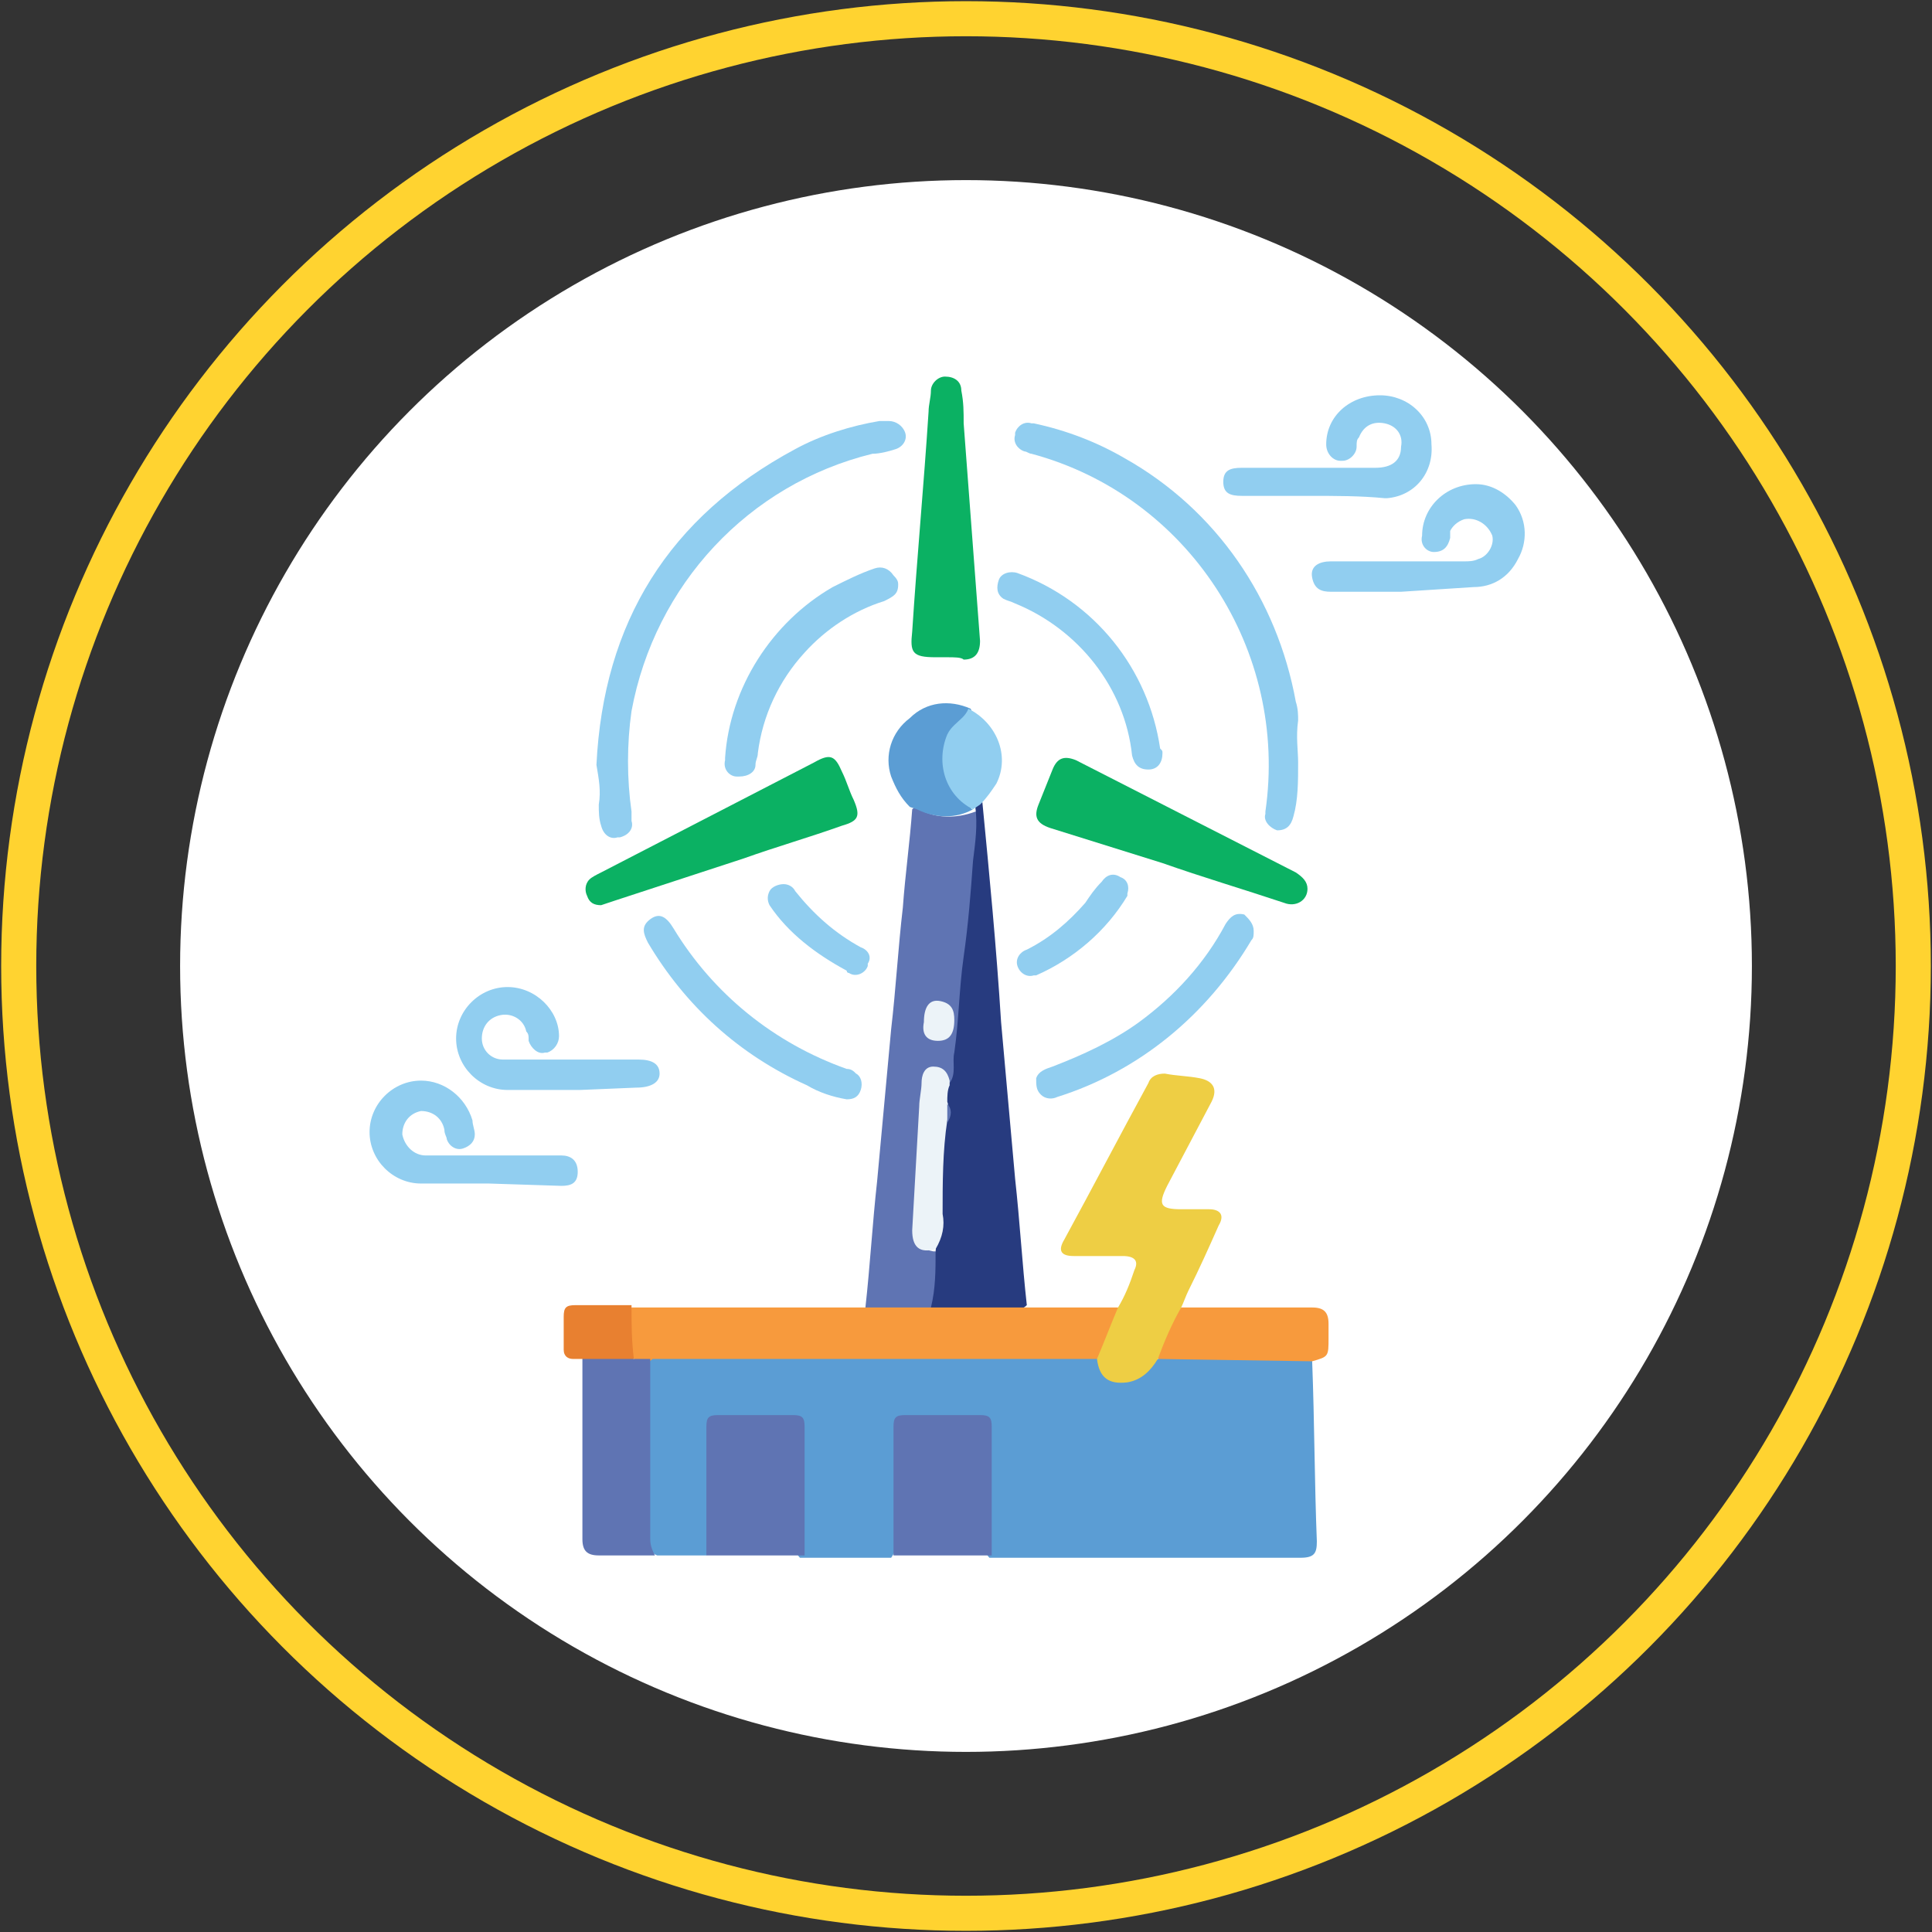 <?xml version="1.0" encoding="utf-8"?>
<!-- Generator: Adobe Illustrator 26.0.0, SVG Export Plug-In . SVG Version: 6.00 Build 0)  -->
<svg version="1.1" id="Capa_1" xmlns="http://www.w3.org/2000/svg" xmlns:xlink="http://www.w3.org/1999/xlink" x="0px" y="0px"
	 viewBox="0 0 82.6 82.6" style="enable-background:new 0 0 82.6 82.6;" xml:space="preserve">
<rect x="0" y="0" width="82.6" height="82.6" fill="#333333" stroke="none"/>
<style type="text/css">
	.st0{fill:#FFFFFF;}
	.st1{fill:none;stroke:#FFD330;stroke-width:1.5;stroke-miterlimit:10;}
	.st2{fill:#5B9DD4;}
	.st3{fill:#5F74B3;}
	.st4{fill:#273B7F;}
	.st5{fill:#F79A3D;}
	.st6{fill:#EECE44;}
	.st7{fill:#91CEF0;}
	.st8{fill:#0BB163;}
	.st9{fill:#E88030;}
	.st10{fill:#ECF3F8;}
</style>
<circle class="st0" cx="41.3" cy="41.3" r="33.6"/>
<circle class="st1" cx="41.3" cy="41.3" r="40.5"/>
<path class="st2" d="M30.2,66.5h-2.1c-0.3-0.1-0.4-0.4-0.4-0.6c0-2.4,0-4.9,0-7.3c0-0.2,0-0.4,0.1-0.5c0.2-0.1,0.5-0.2,0.8-0.1h17.6
	c0.2,0,0.4,0,0.6,0c0.2,0,0.2,0.2,0.3,0.4c0.1,0.4,0.5,0.7,1,0.6c0,0,0.1,0,0.1,0c0.4-0.1,0.8-0.3,1-0.6c0.1-0.2,0.3-0.3,0.5-0.4
	c2-0.1,3.9,0,5.9,0c0.2,0,0.4,0,0.5,0.2c0.1,2.6,0.1,5.2,0.2,7.7c0,0.5-0.1,0.7-0.7,0.7H42.3c-0.2-0.2-0.2-0.5-0.2-0.8
	c0-1.4,0-2.9,0-4.3c0-0.7,0-0.8-0.8-0.8s-1.5,0-2.3,0s-0.7,0-0.7,0.7v4.4c0.1,0.3,0,0.5-0.2,0.8h-3.9c-0.2-0.2-0.2-0.5-0.2-0.8v-4.4
	c0-0.7,0-0.8-0.7-0.8s-1.5,0-2.3,0s-0.7,0-0.7,0.8c0,1.4,0,2.9,0,4.3C30.4,66,30.3,66.3,30.2,66.5z"/>
<path class="st3" d="M37,55.9c0.2-1.8,0.3-3.6,0.5-5.4l0.6-6.5c0.2-1.7,0.3-3.5,0.5-5.2c0.1-1.4,0.3-2.8,0.4-4.2
	c0.1-0.1,0.2-0.1,0.3,0c0.7,0.4,1.6,0.4,2.4,0.1c0.1,0,0.1,0,0.2,0.1c0.1,0.7,0.1,1.5-0.1,2.2c-0.2,2.7-0.5,5.4-0.7,8.1
	c0,0.5,0.1,1.1-0.3,1.5c-0.2,0-0.2-0.2-0.3-0.4c-0.1-0.2-0.3-0.2-0.5-0.2c-0.2,0-0.3,0.2-0.3,0.3c-0.1,0.3-0.1,0.5-0.1,0.8
	c0,0.7-0.1,1.4-0.1,2.1c0,1.2-0.1,2.4-0.2,3.6c0,0.5,0.1,0.6,0.6,0.7c0.1,0,0.2,0,0.3,0.1c0.2,0.8,0,1.7-0.3,2.5
	c-0.9,0.1-1.7,0.1-2.6,0C37.1,56,37,55.9,37,55.9z"/>
<path class="st4" d="M39.8,55.9c0.2-0.8,0.2-1.6,0.2-2.4c0.1-1,0.1-1.9,0.2-2.9c0.1-0.7,0-1.3,0.1-2c0-0.2,0.1-0.4,0.1-0.6
	c0.1-0.3,0.1-0.7,0-1c0-0.2-0.2-0.5,0.2-0.7c0.3-0.4,0.1-0.9,0.2-1.3c0.2-1.4,0.2-2.7,0.4-4.1s0.3-2.7,0.4-4.1
	c0.1-0.8,0.2-1.5,0.1-2.3c0-0.2,0.1-0.2,0.3-0.2c0.3,3.1,0.6,6.2,0.8,9.4c0.2,2.2,0.4,4.5,0.6,6.7c0.2,1.8,0.3,3.6,0.5,5.4
	C43.7,56,43.5,56,43.3,56h-2.9C40.1,56.1,39.9,56,39.8,55.9z"/>
<path class="st5" d="M39.8,55.9h4.1h3.9c0,0,0.1,0.1,0,0.1c-0.1,0.8-0.4,1.5-0.9,2.1H27.9c-0.2,0.2-0.5,0.2-0.8,0
	c-0.3-0.7-0.4-1.5-0.1-2.2h9.9L39.8,55.9z"/>
<path class="st6" d="M46.9,58.1c0.3-0.7,0.6-1.5,0.9-2.2c0.3-0.5,0.5-1,0.7-1.6c0.2-0.4,0-0.6-0.5-0.6h-2.1c-0.5,0-0.7-0.2-0.4-0.7
	c1.2-2.2,2.4-4.5,3.6-6.7c0.1-0.3,0.4-0.4,0.7-0.4c0.5,0.1,1,0.1,1.5,0.2s0.8,0.4,0.5,1l-1.9,3.6c-0.4,0.8-0.3,1,0.6,1
	c0.4,0,0.8,0,1.2,0s0.7,0.2,0.4,0.7c-0.4,0.9-0.8,1.8-1.3,2.8c-0.1,0.2-0.2,0.5-0.3,0.7c-0.2,0.8-0.6,1.5-1,2.2
	c-0.3,0.5-0.7,0.9-1.3,1C47.4,59.2,47,58.9,46.9,58.1z"/>
<path class="st7" d="M25.5,32.7c0.3-6.1,3.1-10.6,8.5-13.5c1.1-0.6,2.4-1,3.6-1.2c0.1,0,0.2,0,0.4,0c0.3,0,0.6,0.2,0.7,0.5
	c0.1,0.3-0.1,0.6-0.4,0.7c0,0,0,0,0,0c-0.3,0.1-0.7,0.2-1,0.2C32,20.7,28,25,27,30.4c-0.2,1.4-0.2,2.9,0,4.3c0,0.1,0,0.2,0,0.4
	c0.1,0.3-0.1,0.6-0.5,0.7c0,0,0,0-0.1,0c-0.3,0.1-0.6-0.1-0.7-0.5c0,0,0,0,0,0c-0.1-0.3-0.1-0.6-0.1-0.9
	C25.7,33.8,25.6,33.3,25.5,32.7z"/>
<path class="st7" d="M55.5,32.6c0,0.8,0,1.6-0.2,2.3c-0.1,0.4-0.3,0.6-0.7,0.6c-0.3-0.1-0.6-0.4-0.5-0.7c0,0,0-0.1,0-0.1
	c1-6.9-3.3-13.5-10-15.3c-0.1,0-0.2-0.1-0.3-0.1c-0.3-0.1-0.5-0.4-0.4-0.7c0,0,0-0.1,0-0.1c0.1-0.3,0.4-0.5,0.7-0.4c0,0,0,0,0.1,0
	c1.4,0.3,2.7,0.8,3.9,1.5c3.9,2.2,6.5,6,7.3,10.4c0.1,0.3,0.1,0.6,0.1,0.8C55.4,31.5,55.5,32.1,55.5,32.6z"/>
<path class="st8" d="M40.5,28.1h-0.5c-1,0-1.1-0.2-1-1.1c0.2-3.1,0.5-6.3,0.7-9.4c0-0.3,0.1-0.6,0.1-0.9c0-0.3,0.3-0.6,0.6-0.6
	c0.4,0,0.7,0.2,0.7,0.6c0,0,0,0,0,0c0.1,0.5,0.1,0.9,0.1,1.4l0.7,9.3c0,0.5-0.2,0.8-0.7,0.8C41.1,28.1,40.8,28.1,40.5,28.1z"/>
<path class="st8" d="M25.7,38.7c-0.3,0-0.5-0.1-0.6-0.4c-0.1-0.2-0.1-0.5,0.1-0.7c0.1-0.1,0.3-0.2,0.5-0.3l9.1-4.7
	c0.7-0.4,0.9-0.3,1.2,0.4c0.2,0.4,0.3,0.8,0.5,1.2c0.3,0.7,0.2,0.9-0.5,1.1c-1.4,0.5-2.8,0.9-4.2,1.4l-5.5,1.8L25.7,38.7z"/>
<path class="st8" d="M55.9,38c0,0.5-0.5,0.8-1,0.6c-1.8-0.6-3.5-1.1-5.2-1.7l-4.8-1.5c-0.6-0.2-0.7-0.5-0.5-1s0.4-1,0.6-1.5
	s0.5-0.6,1-0.4l9.4,4.8C55.7,37.5,55.9,37.7,55.9,38z"/>
<path class="st3" d="M30.2,66.5c0-1.8,0-3.7,0-5.5c0-0.4,0.1-0.5,0.5-0.5h3.2c0.4,0,0.5,0.1,0.5,0.5c0,1.8,0,3.7,0,5.5H30.2z"/>
<path class="st3" d="M38.2,66.5c0-1.8,0-3.7,0-5.5c0-0.4,0.1-0.5,0.5-0.5c1,0,2.1,0,3.2,0c0.4,0,0.5,0.1,0.5,0.5c0,1.8,0,3.7,0,5.5
	H38.2z"/>
<path class="st3" d="M27.1,58.1h0.7c0,2.6,0,5.1,0,7.7c0,0.3,0.1,0.5,0.2,0.7c-0.8,0-1.6,0-2.4,0c-0.5,0-0.7-0.2-0.7-0.7
	c0-2.6,0-5.2,0-7.8C25.7,57.8,26.4,57.8,27.1,58.1z"/>
<path class="st7" d="M20.9,50.6H18c-1.2,0-2.2-1-2.2-2.2s1-2.2,2.2-2.2c1,0,1.9,0.7,2.2,1.7c0,0.2,0.1,0.4,0.1,0.6
	c0,0.3-0.2,0.5-0.5,0.6c-0.3,0.1-0.6-0.1-0.7-0.4c0-0.1-0.1-0.2-0.1-0.4c-0.1-0.5-0.5-0.8-1-0.8c-0.5,0.1-0.8,0.5-0.8,1
	c0.1,0.5,0.5,0.9,1,0.9c1.9,0,3.7,0,5.6,0H24c0.4,0,0.7,0.2,0.7,0.7s-0.3,0.6-0.7,0.6L20.9,50.6z"/>
<path class="st7" d="M59.9,25.3c-1,0-2,0-3,0c-0.4,0-0.7-0.1-0.8-0.6s0.3-0.7,0.8-0.7h5.7c0.2,0,0.4,0,0.6-0.1
	c0.4-0.1,0.7-0.6,0.6-1c-0.2-0.5-0.7-0.8-1.2-0.7c-0.3,0.1-0.5,0.3-0.6,0.5c0,0.1,0,0.2,0,0.3c-0.1,0.4-0.3,0.6-0.7,0.6
	c-0.3,0-0.6-0.3-0.5-0.7c0,0,0,0,0,0c0-1.2,1-2.2,2.3-2.2c0.7,0,1.3,0.4,1.7,0.9c0.5,0.7,0.5,1.6,0.1,2.3c-0.4,0.8-1.1,1.2-1.9,1.2
	L59.9,25.3L59.9,25.3z"/>
<path class="st7" d="M24.8,46.6c-1,0-2,0-3.1,0c-1.2,0-2.2-1-2.2-2.2c0-1.2,1-2.2,2.2-2.2c1.2,0,2.2,1,2.2,2.1
	c0,0.3-0.2,0.6-0.5,0.7c0,0-0.1,0-0.1,0c-0.3,0.1-0.6-0.2-0.7-0.5c0,0,0,0,0-0.1c0-0.1,0-0.2-0.1-0.3c-0.1-0.5-0.6-0.8-1.1-0.7
	c-0.5,0.1-0.8,0.5-0.8,1c0,0,0,0,0,0c0,0.5,0.4,0.9,0.9,0.9c0,0,0,0,0,0c0.3,0,0.6,0,0.9,0h4.9c0.6,0,0.9,0.2,0.9,0.6
	s-0.4,0.6-1,0.6L24.8,46.6L24.8,46.6z"/>
<path class="st7" d="M56,21.2c-1,0-2,0-2.9,0c-0.5,0-0.8-0.1-0.8-0.6s0.3-0.6,0.8-0.6h5.7c0.7,0,1.1-0.3,1.1-0.9
	c0.1-0.5-0.2-0.9-0.7-1c-0.5-0.1-0.9,0.1-1.1,0.6C58,18.8,58,18.9,58,19.1c0,0.3-0.3,0.6-0.6,0.6c0,0-0.1,0-0.1,0
	c-0.3,0-0.6-0.3-0.6-0.7c0,0,0,0,0,0c0-1.2,1-2.1,2.3-2.1c1.2,0,2.2,0.9,2.2,2.1c0.1,1.2-0.7,2.2-1.9,2.3c0,0-0.1,0-0.1,0
	C58.2,21.2,57.1,21.2,56,21.2L56,21.2z"/>
<path class="st5" d="M49.5,58.1c0.3-0.8,0.6-1.5,1-2.2c1.9,0,3.7,0,5.6,0c0.5,0,0.7,0.2,0.7,0.7c0,0.2,0,0.4,0,0.6
	c0,0.8,0,0.8-0.7,1L49.5,58.1z"/>
<path class="st7" d="M53.6,39.8c0,0.2,0,0.3-0.1,0.4c-1.9,3.2-4.8,5.6-8.3,6.7c-0.2,0.1-0.5,0.1-0.7-0.1c-0.2-0.2-0.2-0.4-0.2-0.7
	c0.1-0.3,0.4-0.4,0.7-0.5c1.3-0.5,2.6-1.1,3.7-1.9c1.5-1.1,2.8-2.5,3.7-4.2c0.2-0.3,0.4-0.5,0.8-0.4C53.4,39.3,53.6,39.5,53.6,39.8z
	"/>
<path class="st7" d="M36.2,47c-0.6-0.1-1.2-0.3-1.7-0.6c-2.9-1.3-5.2-3.4-6.8-6.1c-0.2-0.4-0.3-0.7,0.1-1s0.7-0.1,1,0.4
	c1.7,2.8,4.3,4.9,7.4,6c0.2,0,0.3,0.1,0.4,0.2c0.2,0.1,0.3,0.4,0.2,0.7C36.7,46.9,36.5,47,36.2,47z"/>
<path class="st7" d="M38.4,25c0,0.4-0.2,0.5-0.6,0.7c-1.3,0.4-2.5,1.2-3.4,2.2c-1.1,1.2-1.8,2.7-2,4.3c0,0.2-0.1,0.3-0.1,0.5
	c0,0.3-0.3,0.5-0.7,0.5c0,0,0,0-0.1,0c-0.3,0-0.6-0.3-0.5-0.7c0,0,0,0,0-0.1c0.2-3,2-5.8,4.6-7.3c0.6-0.3,1.2-0.6,1.8-0.8
	c0.3-0.1,0.6,0,0.8,0.3C38.4,24.8,38.4,24.9,38.4,25z"/>
<path class="st7" d="M49.7,32.2c0,0.4-0.2,0.7-0.6,0.7s-0.6-0.2-0.7-0.6c-0.3-2.9-2.3-5.4-5-6.5c-0.2-0.1-0.3-0.1-0.5-0.2
	c-0.3-0.2-0.3-0.5-0.2-0.8c0,0,0,0,0,0c0.1-0.3,0.5-0.4,0.8-0.3c3.3,1.2,5.6,4.1,6.1,7.5C49.7,32.1,49.7,32.1,49.7,32.2z"/>
<path class="st2" d="M41.6,34.6c-0.7,0.4-1.6,0.4-2.4,0l-0.3-0.1c-0.4-0.4-0.6-0.8-0.8-1.3c-0.3-0.9,0-1.9,0.8-2.5
	c0.7-0.7,1.7-0.8,2.6-0.4c0.1,0.2,0,0.3-0.2,0.4c-1.3,1.3-1.2,2.6,0.2,3.8C41.5,34.5,41.5,34.6,41.6,34.6z"/>
<path class="st7" d="M41.6,34.6c-1.2-0.6-1.6-2-1.1-3.2c0.1-0.2,0.2-0.3,0.3-0.4c0.2-0.2,0.5-0.4,0.6-0.7c1.2,0.6,1.8,2,1.2,3.2
	c-0.2,0.3-0.4,0.6-0.7,0.9l-0.3,0.2L41.6,34.6z"/>
<path class="st7" d="M44.2,41.7c-0.3,0.1-0.6-0.1-0.7-0.4c0,0,0,0,0,0c-0.1-0.3,0.1-0.6,0.4-0.7c1-0.5,1.8-1.2,2.5-2
	c0.2-0.3,0.4-0.6,0.7-0.9c0.2-0.3,0.5-0.4,0.8-0.2c0,0,0,0,0,0c0.3,0.1,0.4,0.4,0.3,0.7c0,0,0,0.1,0,0.1c-0.9,1.5-2.3,2.7-3.9,3.4
	C44.3,41.7,44.2,41.7,44.2,41.7z"/>
<path class="st9" d="M27.1,58.1H25h-0.5c-0.2,0-0.4-0.1-0.4-0.4c0,0,0-0.1,0-0.1c0-0.4,0-0.9,0-1.3s0.1-0.5,0.5-0.5H27
	C27,56.6,27,57.3,27.1,58.1z"/>
<path class="st7" d="M33.5,37.8c0.2,0,0.4,0.1,0.5,0.3c0.8,1,1.7,1.8,2.8,2.4c0.3,0.1,0.5,0.4,0.3,0.7c0,0,0,0.1,0,0.1
	c-0.1,0.3-0.5,0.5-0.8,0.3c0,0-0.1,0-0.1-0.1c-1.3-0.7-2.5-1.6-3.3-2.8c-0.1-0.2-0.1-0.4,0-0.6C33,37.9,33.3,37.8,33.5,37.8z"/>
<path class="st10" d="M40.6,46.4c-0.1,0.2-0.1,0.5-0.1,0.7c0.1,0.3,0.1,0.6,0,0.8c-0.2,1.3-0.2,2.7-0.2,4c0.1,0.5,0,1-0.3,1.5
	c-0.7,0.2-1-0.1-1-0.8c0.1-1.8,0.2-3.5,0.3-5.3c0-0.3,0.1-0.7,0.1-1s0.1-0.7,0.5-0.7s0.6,0.2,0.7,0.6C40.6,46.3,40.6,46.4,40.6,46.4
	z"/>
<path class="st10" d="M39.5,43.7c0-0.6,0.2-1,0.7-0.9s0.6,0.4,0.6,0.8c0,0.6-0.2,0.9-0.7,0.9S39.4,44.2,39.5,43.7z"/>
<path class="st3" d="M40.5,48c0-0.3,0-0.5,0-0.8C40.7,47.4,40.7,47.7,40.5,48z"/>
</svg>
